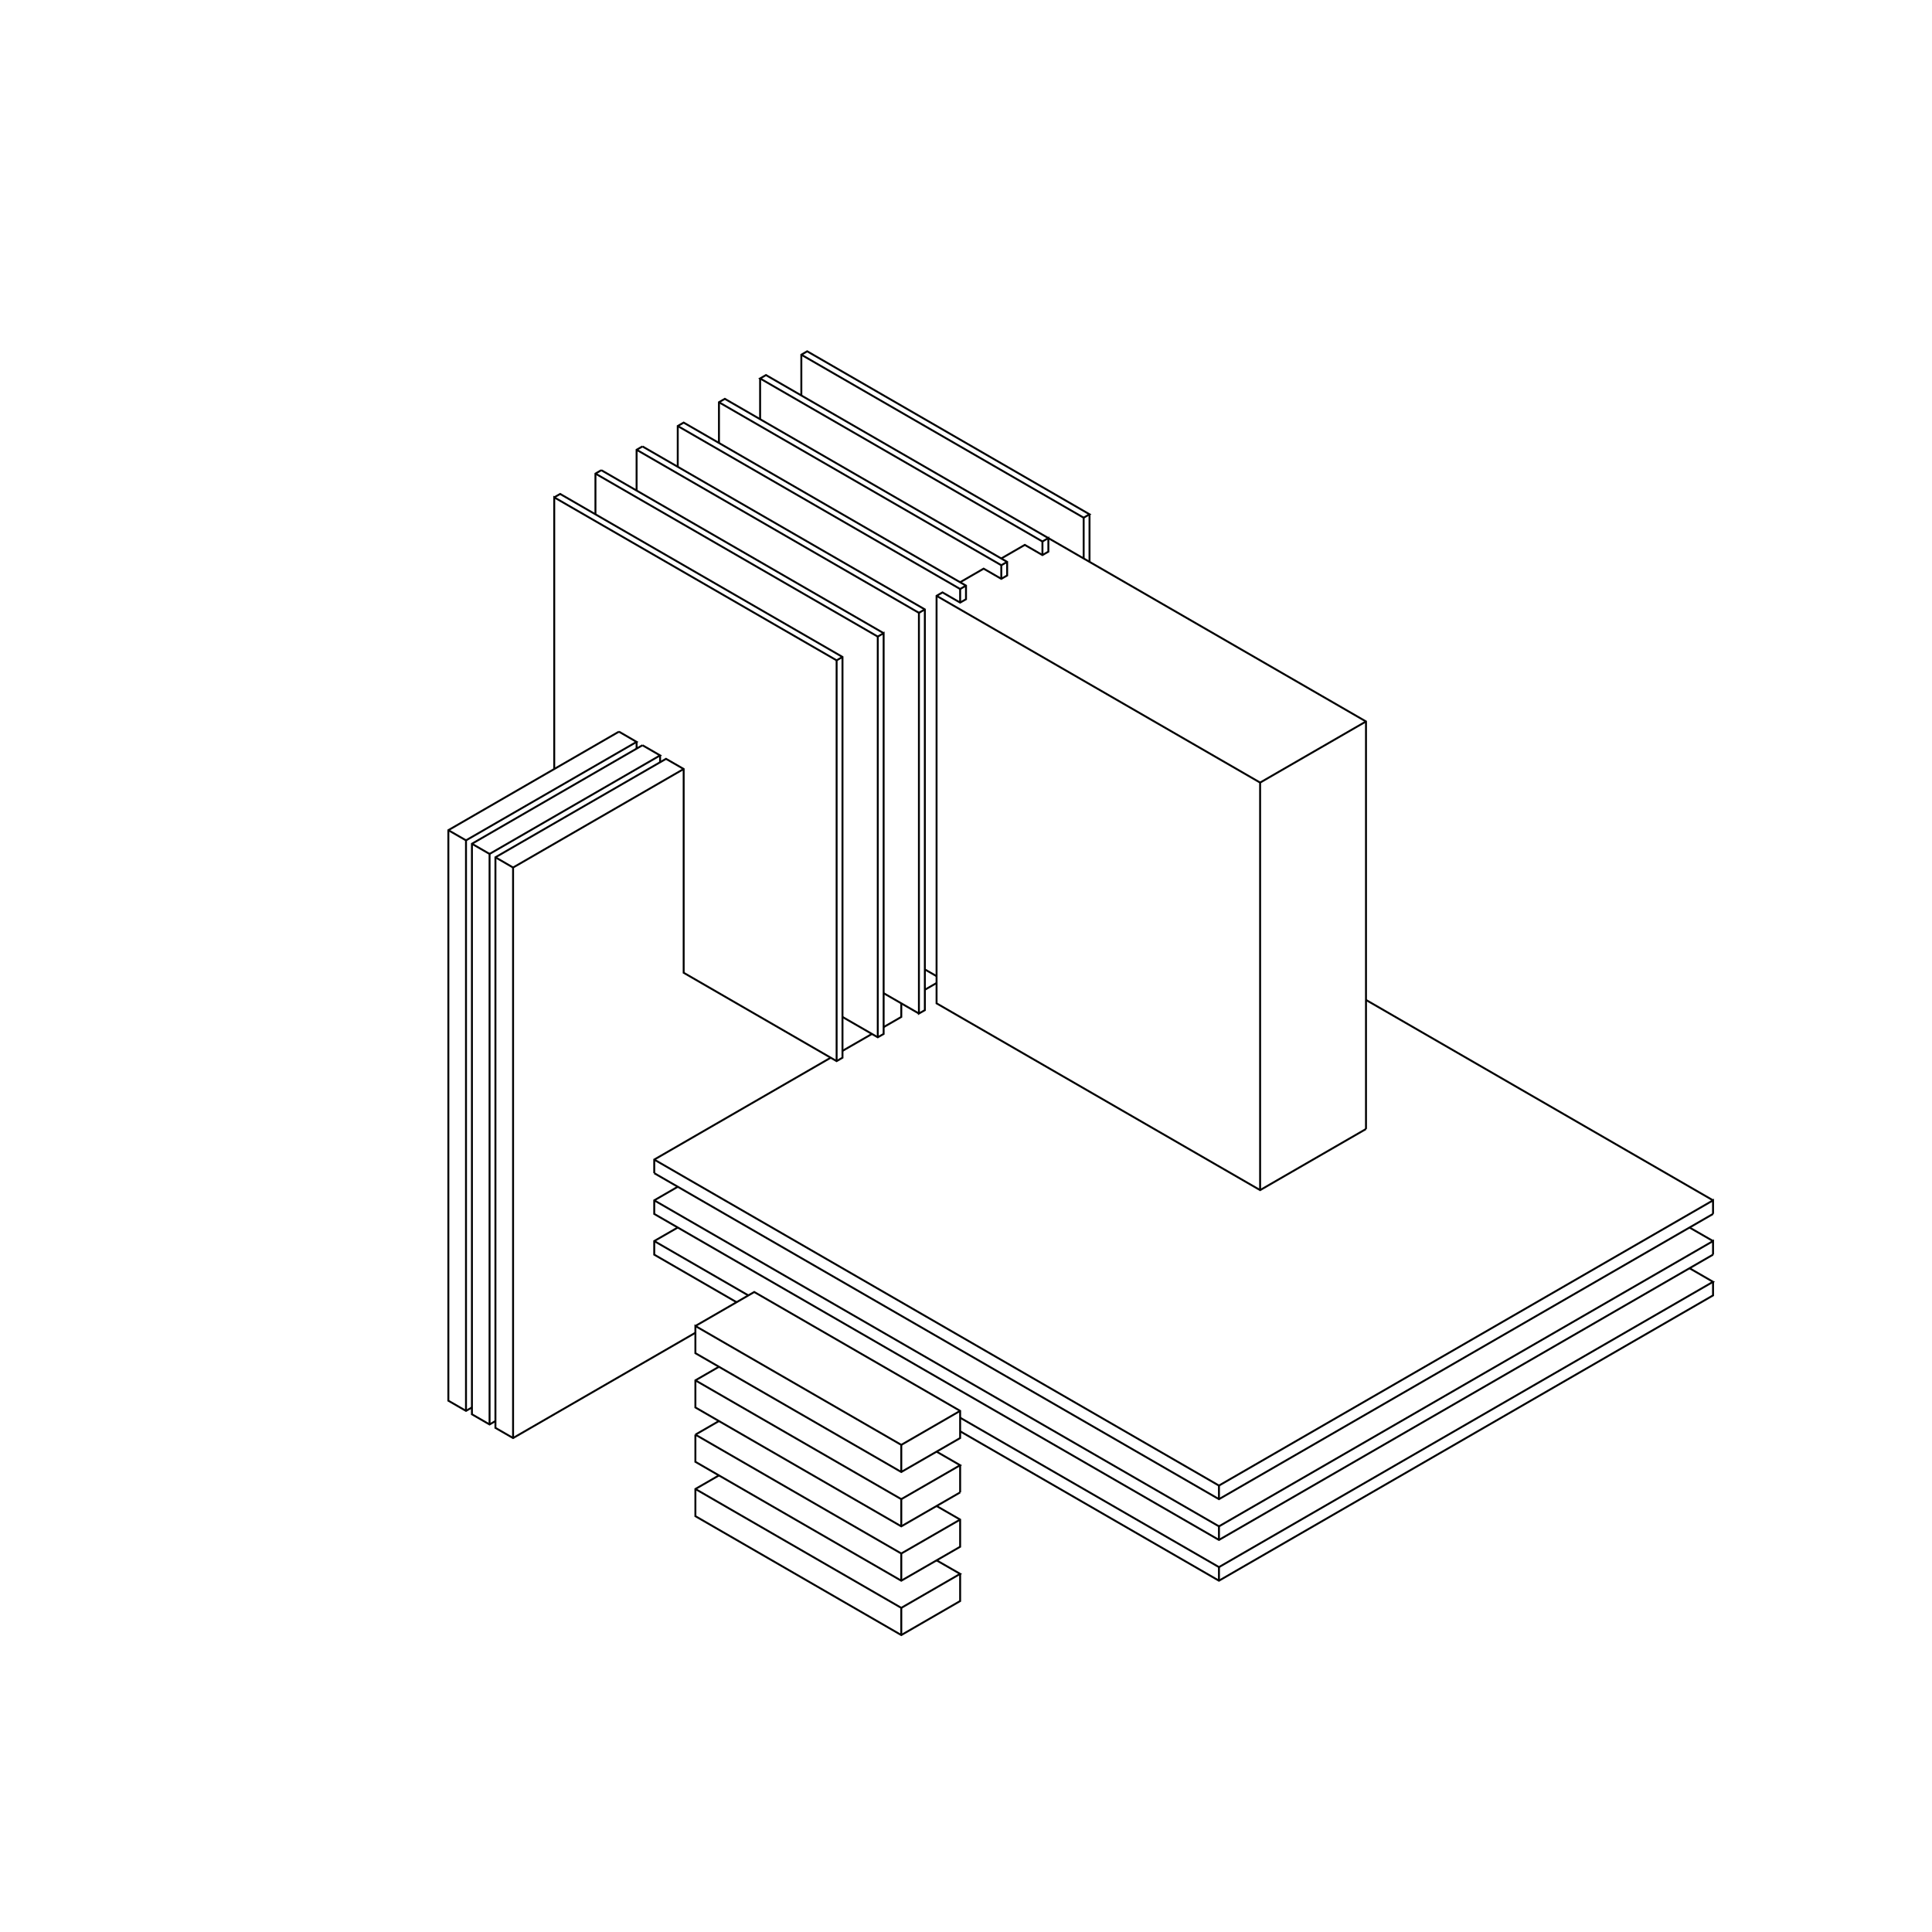 <?xml version="1.0" standalone="no"?>
<svg width="30cm" height="30cm" version="1.1" xmlns="http://www.w3.org/2000/svg" viewBox="0.0 0.0 30 30">
<path d="M8.606 7.723L8.698 7.67L13.082 10.201L13.082 16.424L12.991 16.477L10.616 15.105L10.616 11.941L10.342 11.783L7.693 13.312L7.693 22.172L7.967 22.33L10.798 20.695" stroke-width="0.03" stroke="#000000" fill="none"/>
<path d="M10.798 20.59L11.712 20.062L14.909 21.908L14.909 22.33L13.995 22.857L10.798 21.012L10.798 20.59L13.995 22.436L13.995 22.857" stroke-width="0.03" stroke="#000000" fill="none"/>
<path d="M13.995 22.436L14.909 21.908" stroke-width="0.03" stroke="#000000" fill="none"/>
<path d="M14.909 22.014L18.928 24.334L26.6 19.904L26.235 19.693" stroke-width="0.03" stroke="#000000" fill="none"/>
<path d="M26.6 19.482L18.928 23.912L10.159 18.85L10.159 18.639L10.524 18.428" stroke-width="0.03" stroke="#000000" fill="none"/>
<path d="M10.159 18.217L10.159 18.006L12.899 16.424" stroke-width="0.03" stroke="#000000" fill="none"/>
<path d="M12.991 16.477L12.991 10.254L13.082 10.201" stroke-width="0.03" stroke="#000000" fill="none"/>
<path d="M12.991 10.254L8.606 7.723L8.606 11.941" stroke-width="0.03" stroke="#000000" fill="none"/>
<path d="M9.611 11.361L6.962 12.891L6.962 21.75L7.236 21.908L7.328 21.855" stroke-width="0.03" stroke="#000000" fill="none"/>
<path d="M7.236 21.908L7.236 13.049L6.962 12.891" stroke-width="0.03" stroke="#000000" fill="none"/>
<path d="M7.236 13.049L9.885 11.52L9.611 11.361" stroke-width="0.03" stroke="#000000" fill="none"/>
<path d="M9.885 11.52L9.885 11.625" stroke-width="0.03" stroke="#000000" fill="none"/>
<path d="M9.976 11.572L7.328 13.102L7.328 21.961L7.602 22.119L7.693 22.066" stroke-width="0.03" stroke="#000000" fill="none"/>
<path d="M7.602 22.119L7.602 13.26L7.328 13.102" stroke-width="0.03" stroke="#000000" fill="none"/>
<path d="M7.602 13.26L10.25 11.73L9.976 11.572" stroke-width="0.03" stroke="#000000" fill="none"/>
<path d="M10.25 11.73L10.25 11.836" stroke-width="0.03" stroke="#000000" fill="none"/>
<path d="M10.616 11.941L7.967 13.471L7.967 22.33" stroke-width="0.03" stroke="#000000" fill="none"/>
<path d="M10.798 22.277L11.164 22.066" stroke-width="0.03" stroke="#000000" fill="none"/>
<path d="M10.798 22.277L10.798 22.699L13.995 24.545L14.909 24.018L14.909 23.596L14.543 23.385" stroke-width="0.03" stroke="#000000" fill="none"/>
<path d="M14.909 23.174L13.995 23.701L10.798 21.855L10.798 21.434L11.164 21.223" stroke-width="0.03" stroke="#000000" fill="none"/>
<path d="M10.798 21.434L13.995 23.279L13.995 23.701" stroke-width="0.03" stroke="#000000" fill="none"/>
<path d="M13.995 23.279L14.909 22.752L14.543 22.541" stroke-width="0.03" stroke="#000000" fill="none"/>
<path d="M14.909 22.752L14.909 23.174" stroke-width="0.03" stroke="#000000" fill="none"/>
<path d="M14.909 23.596L13.995 24.123L13.995 24.545" stroke-width="0.03" stroke="#000000" fill="none"/>
<path d="M13.995 24.967L14.909 24.439L14.543 24.229" stroke-width="0.03" stroke="#000000" fill="none"/>
<path d="M14.909 24.439L14.909 24.861L13.995 25.389L10.798 23.543L10.798 23.121L11.164 22.91" stroke-width="0.03" stroke="#000000" fill="none"/>
<path d="M10.798 23.121L13.995 24.967L13.995 25.389" stroke-width="0.03" stroke="#000000" fill="none"/>
<path d="M13.995 24.123L10.798 22.277" stroke-width="0.03" stroke="#000000" fill="none"/>
<path d="M11.438 20.221L10.159 19.482L10.159 19.271L10.524 19.061" stroke-width="0.03" stroke="#000000" fill="none"/>
<path d="M10.159 19.271L11.62 20.115" stroke-width="0.03" stroke="#000000" fill="none"/>
<path d="M10.159 18.639L18.928 23.701L18.928 23.912" stroke-width="0.03" stroke="#000000" fill="none"/>
<path d="M18.928 23.701L26.6 19.271L26.6 19.482" stroke-width="0.03" stroke="#000000" fill="none"/>
<path d="M26.6 19.271L26.235 19.061" stroke-width="0.03" stroke="#000000" fill="none"/>
<path d="M26.6 18.85L18.928 23.279L10.159 18.217" stroke-width="0.03" stroke="#000000" fill="none"/>
<path d="M10.159 18.006L18.928 23.068L26.6 18.639L26.6 18.85" stroke-width="0.03" stroke="#000000" fill="none"/>
<path d="M26.6 18.639L21.211 15.527" stroke-width="0.03" stroke="#000000" fill="none"/>
<path d="M21.211 17.531L19.567 18.48L14.543 15.58L14.543 9.252L14.635 9.199L14.909 9.357L15 9.305L15 9.094L10.616 6.562L10.524 6.615L10.524 7.248" stroke-width="0.03" stroke="#000000" fill="none"/>
<path d="M9.976 6.932L9.885 6.984L9.885 7.617" stroke-width="0.03" stroke="#000000" fill="none"/>
<path d="M9.337 7.301L9.246 7.354L9.246 7.986" stroke-width="0.03" stroke="#000000" fill="none"/>
<path d="M9.246 7.354L13.63 9.885L13.721 9.832L13.721 16.055L13.63 16.107L13.082 15.791" stroke-width="0.03" stroke="#000000" fill="none"/>
<path d="M13.082 16.318L13.539 16.055" stroke-width="0.03" stroke="#000000" fill="none"/>
<path d="M13.63 16.107L13.63 9.885" stroke-width="0.03" stroke="#000000" fill="none"/>
<path d="M13.721 9.832L9.337 7.301" stroke-width="0.03" stroke="#000000" fill="none"/>
<path d="M9.885 6.984L14.269 9.516L14.269 15.738L14.361 15.686L14.361 9.463L9.976 6.932" stroke-width="0.03" stroke="#000000" fill="none"/>
<path d="M10.524 6.615L14.909 9.146L15 9.094" stroke-width="0.03" stroke="#000000" fill="none"/>
<path d="M14.909 9.041L15.274 8.83L15.548 8.988L15.639 8.936L15.639 8.725L11.255 6.193L11.164 6.246L11.164 6.879" stroke-width="0.03" stroke="#000000" fill="none"/>
<path d="M11.164 6.246L15.548 8.777L15.548 8.988" stroke-width="0.03" stroke="#000000" fill="none"/>
<path d="M15.548 8.777L15.639 8.725" stroke-width="0.03" stroke="#000000" fill="none"/>
<path d="M15.548 8.672L15.913 8.461L16.187 8.619L16.279 8.566L16.279 8.355L16.187 8.408L11.803 5.877L11.894 5.824L21.211 11.203L21.211 17.531" stroke-width="0.03" stroke="#000000" fill="none"/>
<path d="M19.567 18.48L19.567 12.152L14.543 9.252" stroke-width="0.03" stroke="#000000" fill="none"/>
<path d="M14.361 9.463L14.269 9.516" stroke-width="0.03" stroke="#000000" fill="none"/>
<path d="M14.909 9.357L14.909 9.146" stroke-width="0.03" stroke="#000000" fill="none"/>
<path d="M16.187 8.619L16.187 8.408" stroke-width="0.03" stroke="#000000" fill="none"/>
<path d="M16.827 8.672L16.827 8.039L16.918 7.986L12.534 5.455L12.443 5.508L12.443 6.141" stroke-width="0.03" stroke="#000000" fill="none"/>
<path d="M12.443 5.508L16.827 8.039" stroke-width="0.03" stroke="#000000" fill="none"/>
<path d="M16.918 7.986L16.918 8.725" stroke-width="0.03" stroke="#000000" fill="none"/>
<path d="M19.567 12.152L21.211 11.203" stroke-width="0.03" stroke="#000000" fill="none"/>
<path d="M14.543 15.158L14.361 15.053" stroke-width="0.03" stroke="#000000" fill="none"/>
<path d="M14.543 15.264L14.361 15.369" stroke-width="0.03" stroke="#000000" fill="none"/>
<path d="M14.269 15.738L13.721 15.422" stroke-width="0.03" stroke="#000000" fill="none"/>
<path d="M13.995 15.58L13.995 15.791L13.721 15.949" stroke-width="0.03" stroke="#000000" fill="none"/>
<path d="M7.967 13.471L7.693 13.312" stroke-width="0.03" stroke="#000000" fill="none"/>
<path d="M11.803 6.51L11.803 5.877" stroke-width="0.03" stroke="#000000" fill="none"/>
<path d="M14.909 22.225L18.928 24.545L26.6 20.115L26.6 19.904" stroke-width="0.03" stroke="#000000" fill="none"/>
<path d="M18.928 23.068L18.928 23.279" stroke-width="0.03" stroke="#000000" fill="none"/>
<path d="M18.928 24.334L18.928 24.545" stroke-width="0.03" stroke="#000000" fill="none"/>
</svg>
